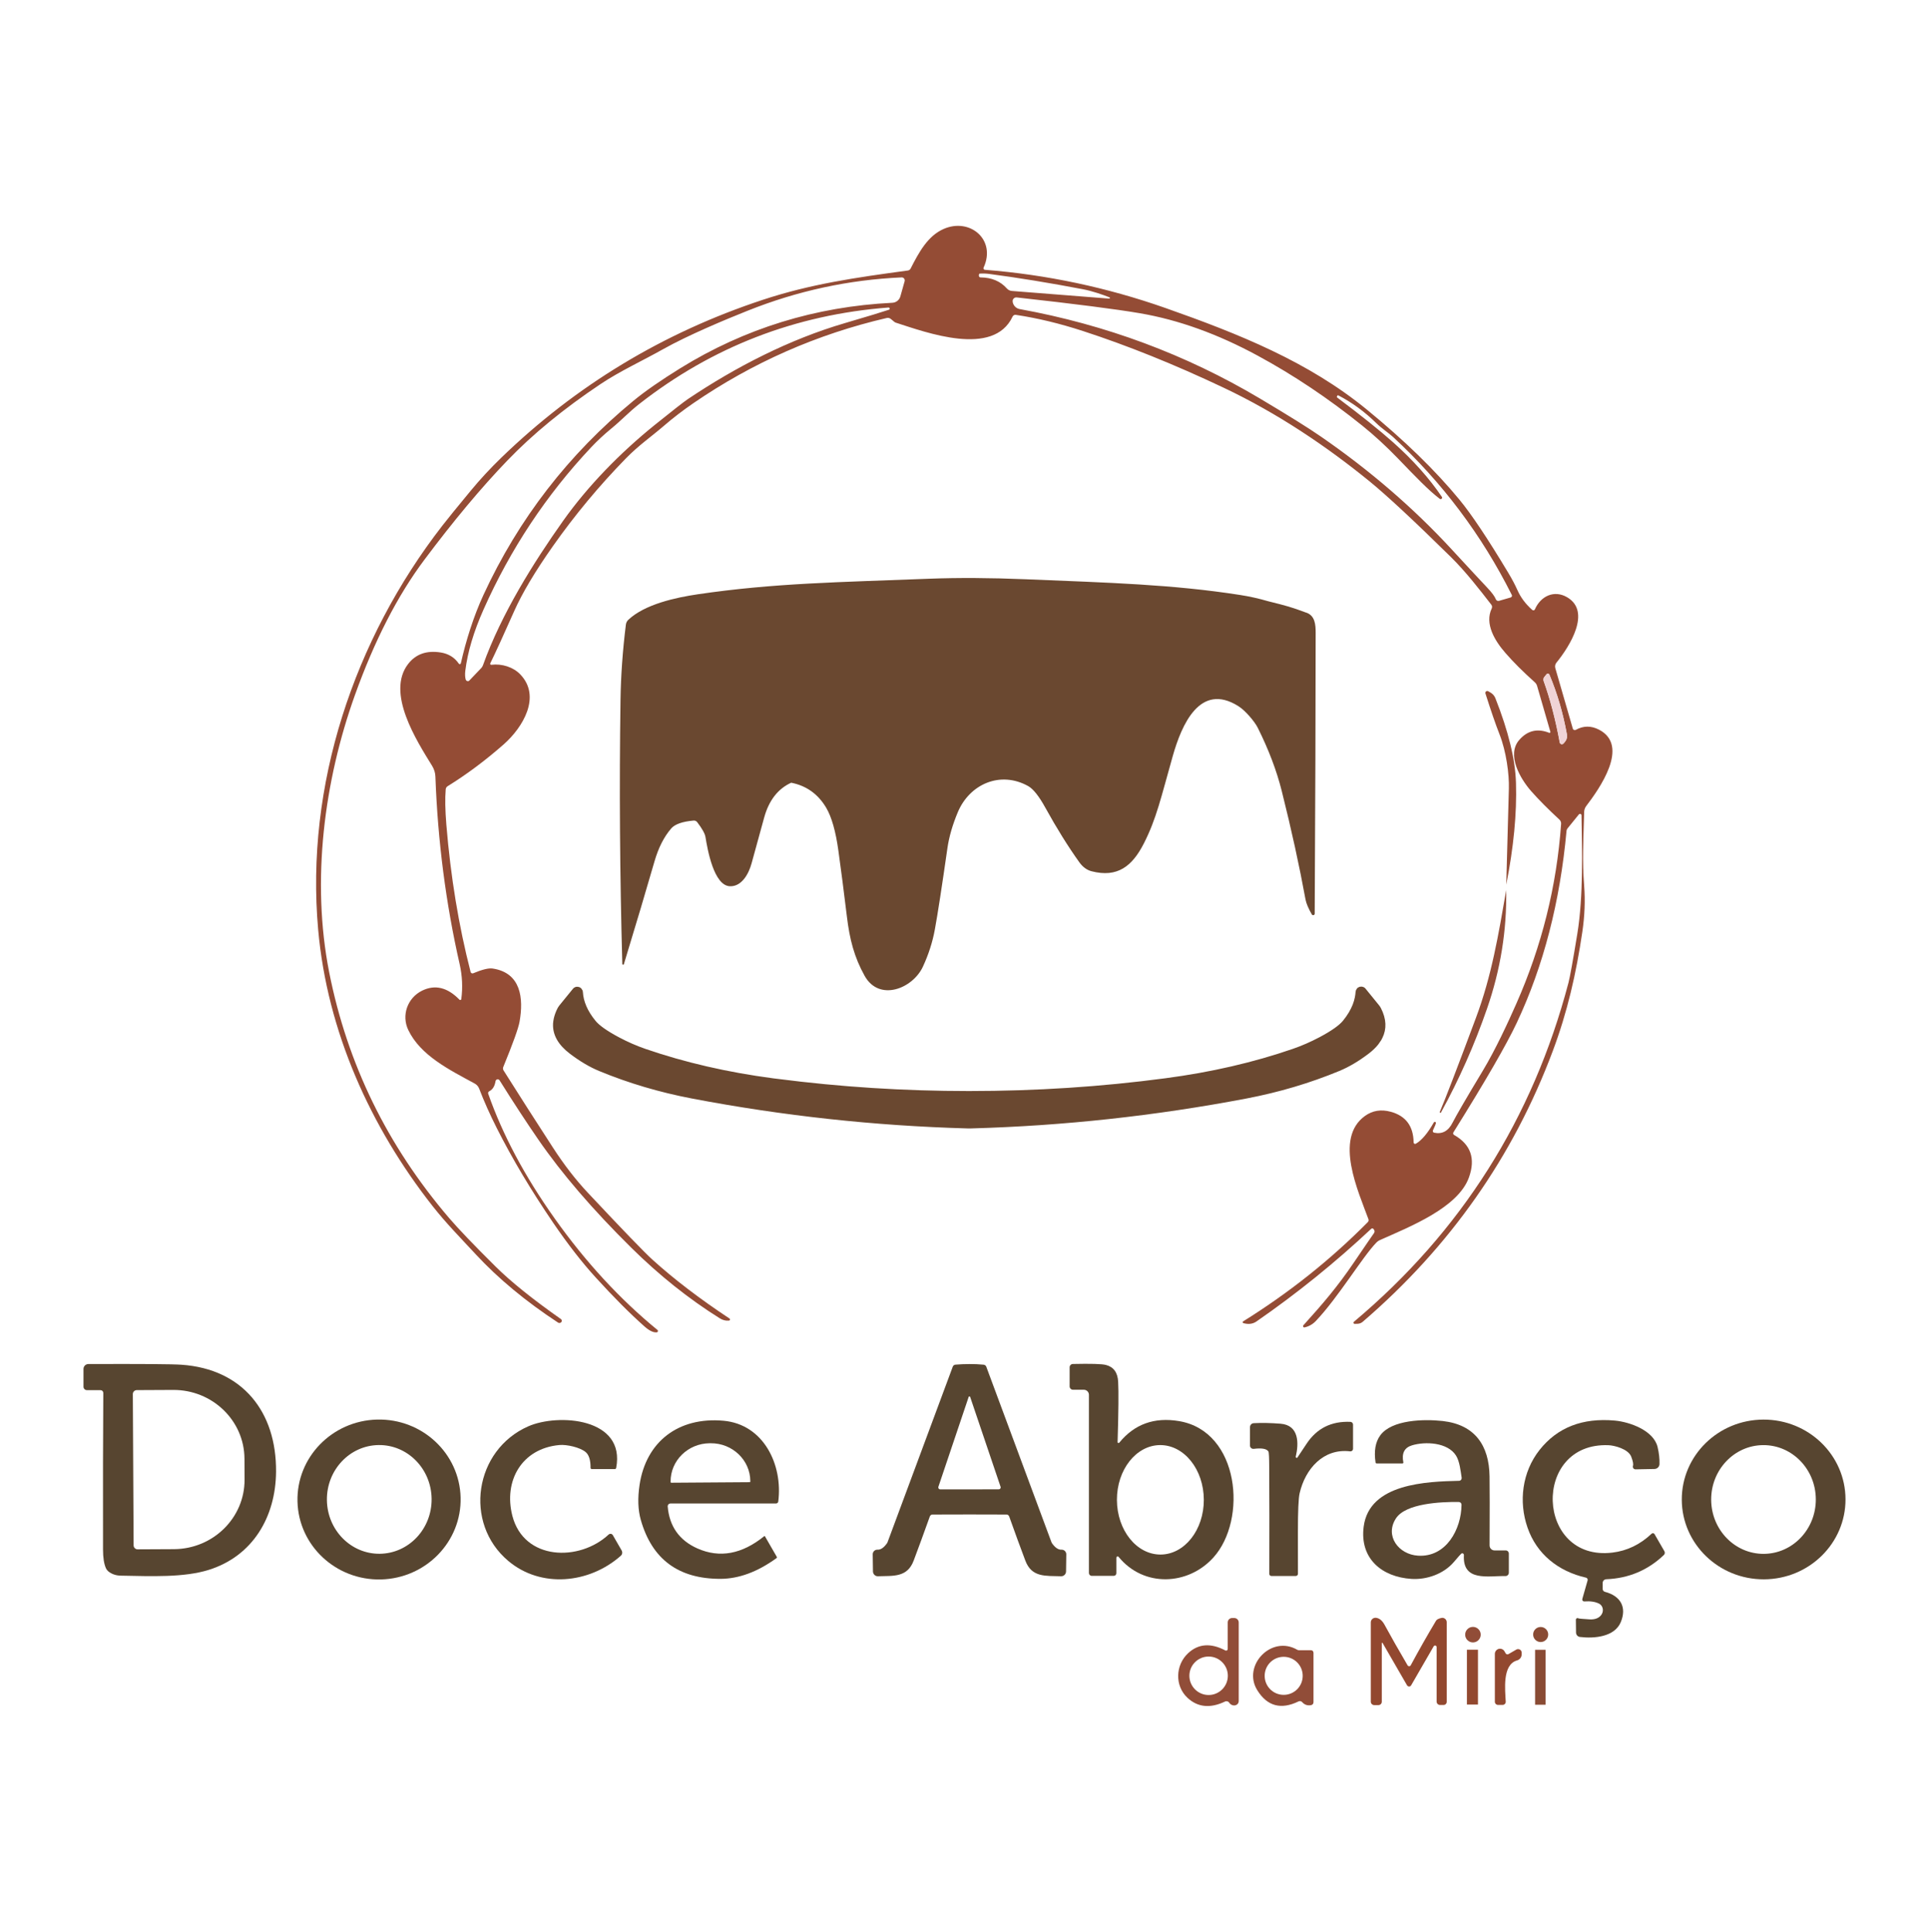 <?xml version="1.0" encoding="UTF-8"?>
<svg id="Layer_2" data-name="Layer 2" xmlns="http://www.w3.org/2000/svg" viewBox="0 0 640 641">
  <defs>
    <style>
      .cls-1 {
        fill: #92482f;
      }

      .cls-2 {
        fill: #944c35;
      }

      .cls-3, .cls-4 {
        fill: #6a4830;
      }

      .cls-4 {
        stroke: #6a4830;
        stroke-miterlimit: 10;
      }

      .cls-5 {
        fill: none;
      }

      .cls-6 {
        fill: #f0d3d6;
      }

      .cls-7 {
        fill: #894b34;
      }

      .cls-8 {
        fill: #574530;
      }

      .cls-9 {
        fill: #914d38;
      }
    </style>
  </defs>
  <g>
    <path class="cls-8" d="M370.38,516.81v5.18c0,.49-.39.87-.87.87h-7.28c-.53,0-.95-.42-.95-.94h0v-59.13c0-.93-.76-1.68-1.68-1.68h-3.59c-.63,0-1.13-.5-1.13-1.12v-6.34c0-.59.48-1.08,1.08-1.09,5.98-.13,9.63-.03,10.96.32,2.55.66,3.9,2.51,4.06,5.58.18,3.33.12,9.99-.19,20-.01.17.12.32.3.32.1,0,.21-.04.27-.12,5-6.13,11.61-8.53,19.8-7.15,20.14,3.36,22.77,32.72,11.41,45.27-8.45,9.34-23.16,9.95-31.45-.23-.15-.17-.41-.19-.58-.04-.09.08-.14.18-.14.3ZM384.92,479.47c-7.96.03-14.39,8.18-14.35,18.21.04,10.03,6.52,18.13,14.48,18.11h0c7.96-.03,14.39-8.18,14.35-18.21-.04-10.03-6.52-18.13-14.48-18.11Z"/>
    <path class="cls-8" d="M28.83,461.24c-.63,0-1.13-.51-1.13-1.14h0v-5.9c0-.89.72-1.61,1.61-1.62,17.53-.06,27.84.01,30.94.23,20.25,1.43,31.49,15.61,31.34,35.48-.12,14.99-7.68,27.97-22.29,32.57-8.28,2.61-19.11,2.11-29.22,1.93-1.61-.03-2.98-.5-4.13-1.41-.33-.27-.6-.62-.78-1-.66-1.44-.99-3.52-.99-6.26-.04-21.17,0-38.49.09-51.97,0-.5-.4-.9-.89-.9h-4.55,0ZM44.07,462.57l.26,50.17c0,.73.59,1.32,1.32,1.32h.01l12.06-.06c13-.08,23.48-10.4,23.42-23.08l-.03-6.92c-.06-12.68-10.66-22.9-23.67-22.83h0l-12.06.06c-.73,0-1.32.6-1.31,1.34h0Z"/>
    <path class="cls-8" d="M321.66,452.58c1.57,0,3.12.06,4.67.21.41.04.76.3.9.68l21.59,58.14c.05.15.13.3.22.44,1.05,1.49,2.12,2.2,3.19,2.12.85,0,1.53.67,1.54,1.52v.03l-.08,5.68c-.01.9-.75,1.61-1.63,1.59h-.04c-5.05-.18-9.71.49-11.84-5.2-1.61-4.26-3.39-9.13-5.36-14.65-.13-.37-.49-.63-.89-.63-3.9-.01-7.99-.03-12.27-.03s-8.37,0-12.27.03c-.4,0-.76.26-.89.63-1.97,5.52-3.76,10.39-5.36,14.65-2.13,5.68-6.79,5.02-11.84,5.2-.89.04-1.63-.66-1.67-1.56v-.05l-.08-5.68c0-.85.68-1.53,1.53-1.53h.01c1.07.08,2.13-.63,3.19-2.12.09-.14.17-.28.22-.44l21.6-58.14c.14-.39.49-.66.9-.69,1.54-.13,3.1-.19,4.66-.19h0ZM321.67,494.17c5.59,0,8.83-.01,9.73-.03.35,0,.62-.31.6-.66,0-.06,0-.12-.03-.17l-10.11-29.87s-.08-.09-.14-.1c-.04,0-.08-.01-.09-.01s-.05,0-.09.01c-.06,0-.12.05-.14.1l-10.07,29.89c-.1.33.08.68.41.8.06.01.12.03.18.03.9,0,4.14.01,9.73.01h0Z"/>
    <path class="cls-8" d="M524.98,530.51l1.75-6.13c.12-.4-.12-.82-.51-.93h-.04c-9.21-2.1-16.37-7.84-19.39-16.63-2.97-8.56-1.81-18.38,4.01-25.75,5.92-7.47,14.25-10.71,25-9.73,4.95.46,12.86,3.29,14.15,8.77.48,2.03.69,3.92.63,5.67-.03.89-.75,1.59-1.65,1.62l-6.31.12c-.49,0-.87-.37-.89-.86,0-.1.01-.21.05-.31.19-.53,0-1.53-.57-3.02-.98-2.61-5.7-3.76-7.54-3.82-25.59-1.02-24.19,38.72,1.3,35.63,4.86-.59,9.19-2.67,12.99-6.26.26-.24.66-.23.9.03.04.04.06.08.09.13l3.27,5.66c.23.4.15.91-.18,1.23-5.31,5.07-11.69,7.75-19.11,8.05-.67.03-1.2.57-1.2,1.23v1.99c0,.45.31.85.75.96,5.23,1.36,7.29,5.13,5.27,10.02-2.04,4.95-8.81,5.53-13.57,4.95-.73-.09-1.27-.71-1.29-1.44l-.05-4.27c0-.3.23-.54.53-.55.1,0,.19.03.28.08.14.09,1.4.21,3.77.35,1.74.09,3-.39,3.81-1.43.87-1.13.72-2.73-.33-3.56-.12-.09-.24-.18-.39-.24-1.23-.63-2.85-.87-4.87-.73-.35.03-.66-.23-.68-.59,0-.08,0-.15.03-.22h0Z"/>
    <path class="cls-8" d="M152.82,496.86c.36,14.65-11.47,26.81-26.41,27.19-14.94.36-27.35-11.21-27.71-25.86-.36-14.65,11.47-26.81,26.41-27.19,14.94-.36,27.35,11.21,27.71,25.86h0ZM125.61,479.46c-9.59.12-17.27,8.29-17.15,18.25h0c.12,9.97,8,17.95,17.59,17.82,9.59-.13,17.27-8.29,17.15-18.25h0c-.12-9.97-8-17.95-17.59-17.82h0Z"/>
    <path class="cls-8" d="M203.97,487.42h-7.65c-.22,0-.39-.17-.39-.37h0c.03-2.61-.54-4.39-1.68-5.31-1.9-1.54-6.22-2.51-8.65-2.29-12.5,1.13-18.6,11.9-15.6,23.52,3.85,14.84,22.23,15.24,31.94,6.17.36-.33.91-.32,1.26.04.05.05.09.1.12.17l2.93,5.08c.33.58.22,1.32-.28,1.76-10.51,9.3-26.52,10.83-37.33,1.72-14.96-12.6-11.19-36.83,6.62-44.66,9.93-4.37,32.38-2.85,29.17,13.82-.04.21-.23.36-.45.36h0Z"/>
    <path class="cls-8" d="M221.53,499.83c.55,6.61,3.85,11.25,9.85,13.93,7.39,3.28,14.79,1.92,22.2-4.09.06-.05.15-.04.19.03h0l3.94,6.83c.09.15.05.35-.09.45-6.31,4.57-12.51,6.85-18.57,6.87-13.93.03-22.74-6.49-26.45-19.57-.94-3.3-1.07-7.16-.41-11.59,2.15-14.38,12.91-22.63,27.84-21.3,13.35,1.2,19.74,14.62,18.18,26.81-.05.37-.36.64-.73.64h-35.04c-.5,0-.91.4-.91.9v.08h.01ZM222.72,491.96l26.03-.18c.1,0,.19-.1.19-.21v-.15c-.05-6.98-5.94-12.62-13.16-12.56h-.31c-7.21.05-13.03,5.76-12.98,12.74v.15c0,.12.09.21.21.21h.01Z"/>
    <path class="cls-8" d="M484.87,515.44c-.15.09-.98,1.02-2.47,2.78-3.38,3.99-9.01,5.97-14.09,5.65-9.84-.62-17.24-6.74-15.87-17.35,1.86-14.38,20.99-14.94,31.65-15.2.49,0,.86-.41.86-.89v-.12c-.36-2.31-.67-5.45-1.88-7.37-2.78-4.39-10.18-4.73-14.62-3.38-2.51.76-3.46,2.64-2.85,5.65.03.17-.08.31-.23.35h-8.63c-.18,0-.33-.14-.36-.32-.57-3.79-.05-6.8,1.56-9,3.81-5.22,14.54-5.44,20.69-4.76,10.67,1.2,15.43,8.05,15.57,18.38.06,3.9.06,11.54.01,22.9,0,.91.72,1.65,1.63,1.66h3.73c.57,0,1.03.46,1.03,1.03h0v6.35c0,.63-.5,1.13-1.13,1.13h-.03c-5.62-.14-14.27,2.01-13.75-6.98.01-.3-.21-.55-.5-.58-.1,0-.22.01-.31.08h-.01ZM484.01,498.34c-5.97-.06-17.64.45-20.88,5.47-3.76,5.79.9,11.95,7.33,12.35,9.31.6,14.38-8.71,14.44-16.91,0-.49-.39-.89-.89-.9h0Z"/>
    <path class="cls-8" d="M612.3,497.42c.05,14.63-12.06,26.54-27.07,26.59h0c-14.99.05-27.2-11.77-27.25-26.41-.05-14.63,12.06-26.54,27.07-26.59h0c14.99-.05,27.2,11.77,27.25,26.41h0ZM585,479.48c-9.59.05-17.32,8.17-17.27,18.13.05,9.97,7.87,18,17.45,17.95h0c9.59-.05,17.32-8.17,17.27-18.13-.05-9.97-7.87-18-17.45-17.95h0Z"/>
    <path class="cls-8" d="M430.46,483.59s1.05-1.57,3.05-4.58c3.38-5.11,8.22-7.52,14.53-7.25.49.03.87.42.87.91v8.04c0,.46-.37.84-.85.84h-.09c-8.94-1.08-14.93,5.85-16.78,13.9-.39,1.65-.58,5.97-.57,12.95,0,5.26,0,9.85.01,13.79,0,.39-.32.71-.71.71h-8.11c-.37,0-.68-.3-.68-.67.04-13.94.03-25.73-.03-35.38-.01-3.24-.1-4.99-.27-5.26-.58-.91-2.19-1.2-4.84-.87-.63.08-1.2-.37-1.27-.99v-6.21c0-.71.55-1.29,1.25-1.32,2.73-.14,5.7-.08,8.9.18,6.16.49,6.08,6.53,5.03,10.93-.04.18.09.36.27.39.1.03.22-.01.3-.09h-.01Z"/>
  </g>
  <g>
    <path class="cls-5" d="M476.39,372.61c-.04-.21-.24-.37-.45-.33-.11,0-.22.09-.28.18-2.03,3.59-4.02,5.94-5.97,7.06-.24.13-.53.05-.66-.18-.04-.07-.06-.16-.06-.24-.09-5.43-2.62-8.83-7.58-10.18-3.22-.87-6.08-.42-8.56,1.38-10.38,7.47-2.13,25.2,1.15,34.27.12.34.04.72-.22.97-12.34,12.46-26.13,23.45-41.38,32.94-.15.1-.2.3-.1.45.04.06.1.11.17.12,1.68.48,3.11.31,4.33-.52,13.45-9.31,26.16-19.57,38.13-30.79.2-.18.52-.18.7.03,0,0,0,0,0,.03.42.51.48.96.2,1.36-.58.79-2.81,4.06-6.7,9.79-5.39,7.95-10.16,13.53-16.75,20.83-.16.18-.15.43.03.6.1.1.24.13.38.1,1.44-.32,2.7-1.03,3.76-2.16,7.51-7.93,15.37-21.16,20.08-26.02.32-.33.72-.6,1.14-.79,10.01-4.46,25.95-10.73,29.54-20.78,2.26-6.27.6-10.97-4.94-14.11-.3-.18-.4-.55-.24-.85h0c10.56-16.88,17.58-29.04,21.07-36.45,8.83-18.77,14.31-39.97,16.46-63.6.03-.28.13-.57.33-.8l3.77-4.65c.17-.21.48-.24.69-.07.11.1.18.24.18.38.18,10.85.67,26.66-1.39,39.29-1.47,8.93-2.44,14.35-2.93,16.23-11.87,45.1-35.6,82.62-71.2,112.53-.16.13-.18.37-.05.54.07.1.2.15.31.13l1.01-.03c.6-.03,1.17-.24,1.64-.64,28.95-24.89,49.98-54.86,63.1-89.92,4.8-12.87,7.72-25.49,9.79-39.52.78-5.22.97-10.29.6-15.21-.64-8.59-.26-14.37,0-24.57.03-.67.26-1.35.66-1.89,4.25-5.58,14.63-20.02,4.25-25.38-2.62-1.35-5.19-1.32-7.69.07-.32.18-.74.07-.93-.26-.03-.05-.05-.1-.06-.15l-5.81-20.09c-.17-.61-.04-1.29.37-1.78,4.35-5.35,11.72-16.98,3.52-21.74-4.23-2.45-8.7-.43-10.65,4.03-.12.28-.45.4-.73.28-.05-.03-.1-.05-.15-.09-2.22-1.96-3.87-4.18-4.95-6.64-.73-1.68-1.74-3.59-3.04-5.73-6.75-11.25-12.14-19.32-16.16-24.2-7.98-9.68-18.23-19.68-30.79-29.95-19.32-15.83-42.25-25.03-66.77-33.66-19.48-6.84-39.45-11.07-59.9-12.67-.28-.03-.49-.27-.48-.55,0-.06.03-.11.05-.18,4.29-9.29-4.58-16.67-13.26-12.83-5.25,2.32-8.18,7.72-10.94,13.12-.18.37-.54.63-.96.67-17.3,2.33-32.18,4.46-48.13,9.73-33.02,10.89-61.94,28.37-86.77,52.42-3.62,3.52-6.99,7.14-10.08,10.89-4.58,5.54-7.71,9.4-9.4,11.57-29.37,37.83-45.51,86.25-41.23,134.06,3.01,33.68,17.23,65.39,38.06,91.86,4.4,5.57,8.89,10.12,14.29,15.95,7.47,8.05,16.55,15.58,27.24,22.59.34.22.8.16,1.08-.15v-.03c.24-.27.22-.69-.05-.93,0,0-.03-.03-.06-.05-9.4-6.62-16.64-12.44-21.71-17.46-7.16-7.1-12.29-12.45-15.38-16.06-20.53-24.02-33.79-51.21-39.8-81.54-6-30.42-1.66-63.52,8.52-91.94,6.47-18.06,14.13-33.01,22.99-44.85,9.65-12.9,18.84-23.93,27.61-33.03,8.39-8.74,18.7-17.19,30.91-25.36,6.39-4.26,13.86-7.69,20.69-11.54,8.35-4.7,20.82-9.89,28.1-12.79,16.52-6.6,33.56-10.28,51.12-11.06.54-.03,1,.4,1.02.96,0,.11,0,.21-.03.31l-1.43,5.07c-.33,1.18-1.41,2.02-2.64,2.08-25.55,1.27-48.99,8.5-70.33,21.7-6.53,4.04-11.73,7.65-15.59,10.83-21.53,17.73-38.13,39.19-49.74,64.38-3.25,7.03-5.83,15.26-7.5,22.68-.05.21-.24.33-.45.3-.1-.03-.18-.07-.24-.16-1.42-2.08-3.49-3.31-5.99-3.7-4.7-.75-8.31.53-10.85,3.85-7.33,9.59,2.86,25.44,8,33.79.66,1.08,1.05,2.32,1.08,3.59.78,21.31,3.46,42.03,8.04,62.16.87,3.83,1.06,7.71.55,11.6,0,.18-.2.32-.38.31-.09,0-.16-.05-.22-.11-3.98-4.1-8.12-5.1-12.41-2.99-4.89,2.41-6.89,8.21-4.58,13.03,4.06,8.48,13.63,13.21,22.01,17.76.7.37,1.24.99,1.53,1.74,1.62,4.2,3.55,8.56,5.83,13.06,5.15,10.22,11.42,20.73,18.8,31.55,4.79,7.02,9.43,12.98,13.92,17.91,6,6.6,11.42,12.03,16.23,16.31,1.6,1.43,2.97,2.1,4.1,2.01.24-.03.45-.24.42-.49,0-.12-.06-.24-.16-.31-12.45-10.19-23.81-22.51-34.08-36.96-9.96-14.01-17.31-27.82-22.07-41.41-.11-.32.03-.66.32-.81,1.15-.58,1.85-1.71,2.11-3.39.06-.39.45-.66.84-.6.21.04.38.15.49.33,4.55,7.26,8.84,13.8,12.85,19.65,7.74,11.25,18,23.2,30.78,35.83,9.32,9.22,19.14,17.06,29.46,23.51.94.6,1.96.85,3.04.75.21-.03.36-.22.33-.43,0-.11-.07-.2-.16-.26-9.79-6.47-18.28-12.94-25.47-19.44-2.77-2.51-9.96-9.96-21.56-22.32-4.01-4.28-7.87-9.29-11.63-15.07-5.68-8.77-11.12-17.27-16.31-25.49-.21-.33-.24-.75-.1-1.12,3.22-7.86,5.01-12.87,5.4-15,1.39-7.83.51-16.25-8.91-17.69-1.33-.2-3.47.33-6.45,1.57-.33.13-.7,0-.84-.33,0-.03-.03-.06-.03-.09-3.95-15.32-6.63-31.62-8.05-48.89-.39-4.79-.47-8.7-.21-11.73.03-.42.27-.8.63-1.02,6.45-3.99,12.66-8.64,18.66-13.93,6.33-5.61,12.48-15.83,5.46-23.16-2.34-2.45-6.12-3.64-9.61-3.2-.18.03-.34-.1-.38-.28,0-.07,0-.13.03-.2,1.84-3.76,4.46-9.5,7.89-17.23,2.66-6,6.95-13.23,12.88-21.64,7.29-10.35,15.35-20.05,24.2-29.1,4.2-4.31,8.41-7.2,12.55-10.76,3.1-2.66,6.37-5.18,9.83-7.56,19.65-13.48,41.03-22.91,64.17-28.28.47-.11.96,0,1.35.31l1.23,1.01c.11.09.24.16.38.21,10.21,3.28,32.46,11.55,38.8-1.99.2-.42.64-.66,1.09-.58,7.14,1.08,14.54,2.84,22.22,5.35,14.8,4.82,30.35,11.08,46.63,18.78,17.96,8.48,34.37,19.59,48.61,31.2,5.68,4.65,14.65,12.99,26.91,25.05,4.94,4.87,9.68,11,13.38,15.79.28.36.33.84.13,1.24-2.43,5.09,1.03,10.73,4.55,14.77,2.64,3.04,5.89,6.27,9.75,9.73.36.33.63.75.76,1.23l4.39,15.17c.05.16-.05.32-.21.37-.06,0-.13,0-.2,0-3.88-1.54-7.18-.76-9.91,2.35-4.34,4.93.36,12.93,3.93,17,2.45,2.78,5.58,5.94,9.4,9.47.38.36.58.87.54,1.39-1.45,20.63-6.39,40.5-14.84,59.62-2.68,6.08-6.94,15.32-11.16,22.33-5.4,8.96-8.74,14.69-10.02,17.21-1.41,2.77-3.45,3.87-6.12,3.31-.3-.07-.48-.36-.42-.66,0-.04.03-.07.04-.11.67-1.42,1-2.23.97-2.44" vector-effect="non-scaling-stroke"/>
    <path class="cls-2" d="M476.39,372.61c.03.21-.3,1.02-.97,2.44-.12.27,0,.6.27.73.04,0,.07.03.11.04,2.68.57,4.72-.53,6.12-3.31,1.29-2.51,4.62-8.25,10.02-17.21,4.23-7.02,8.49-16.25,11.16-22.33,8.44-19.12,13.38-38.98,14.84-59.62.04-.52-.16-1.03-.54-1.39-3.82-3.53-6.95-6.69-9.4-9.47-3.58-4.07-8.27-12.06-3.93-17,2.72-3.11,6.03-3.89,9.91-2.35.16.06.33,0,.39-.18.03-.06.03-.12,0-.18l-4.39-15.17c-.13-.48-.4-.9-.76-1.23-3.86-3.45-7.11-6.69-9.75-9.73-3.52-4.03-6.97-9.68-4.55-14.77.2-.4.15-.88-.13-1.24-3.71-4.79-8.44-10.92-13.38-15.79-12.25-12.05-21.22-20.4-26.91-25.05-14.23-11.61-30.65-22.72-48.61-31.2-16.28-7.71-31.83-13.96-46.63-18.78-7.68-2.5-15.08-4.28-22.22-5.35-.45-.07-.9.16-1.09.58-6.35,13.53-28.6,5.27-38.8,1.99-.13-.05-.27-.12-.38-.21l-1.23-1.01c-.38-.31-.87-.42-1.35-.31-23.13,5.37-44.52,14.8-64.17,28.28-3.46,2.38-6.74,4.89-9.83,7.56-4.14,3.56-8.35,6.45-12.55,10.76-8.84,9.05-16.91,18.75-24.2,29.1-5.93,8.42-10.22,15.64-12.88,21.64-3.43,7.72-6.05,13.47-7.89,17.23-.09.16-.03.37.15.45.06.04.13.04.2.04,3.49-.43,7.27.75,9.61,3.2,7.02,7.33.87,17.55-5.46,23.16-6,5.28-12.21,9.94-18.66,13.93-.36.22-.59.6-.63,1.02-.26,3.04-.18,6.94.21,11.73,1.42,17.27,4.1,33.56,8.05,48.89.09.33.43.54.78.45.03,0,.06,0,.09-.03,2.97-1.24,5.12-1.78,6.45-1.57,9.41,1.43,10.31,9.86,8.91,17.69-.38,2.13-2.18,7.14-5.4,15-.15.37-.11.79.1,1.12,5.19,8.22,10.62,16.73,16.31,25.49,3.74,5.78,7.62,10.8,11.63,15.07,11.6,12.36,18.78,19.81,21.56,22.32,7.18,6.49,15.68,12.96,25.47,19.44.17.12.21.36.09.53-.06.09-.16.15-.26.16-1.08.1-2.08-.15-3.04-.75-10.31-6.45-20.14-14.29-29.46-23.51-12.78-12.63-23.03-24.57-30.78-35.83-4.02-5.84-8.31-12.39-12.85-19.65-.21-.33-.66-.45-1-.22-.17.11-.3.3-.33.49-.26,1.68-.96,2.81-2.11,3.39-.3.15-.43.49-.32.81,4.76,13.59,12.12,27.4,22.07,41.41,10.27,14.46,21.63,26.77,34.08,36.96.2.16.21.45.05.64-.07.09-.18.15-.31.16-1.14.09-2.5-.58-4.1-2.01-4.82-4.28-10.23-9.71-16.23-16.31-4.49-4.93-9.12-10.89-13.92-17.91-7.38-10.82-13.65-21.34-18.8-31.55-2.28-4.51-4.22-8.86-5.83-13.06-.28-.75-.82-1.36-1.53-1.74-8.38-4.55-17.96-9.28-22.01-17.76-2.3-4.82-.31-10.61,4.58-13.03,4.29-2.11,8.43-1.11,12.41,2.99.13.13.37.15.51,0,.06-.06.1-.13.1-.21.51-3.89.32-7.77-.55-11.6-4.58-20.13-7.26-40.85-8.04-62.16-.03-1.27-.42-2.5-1.08-3.59-5.14-8.35-15.34-24.2-8-33.79,2.54-3.32,6.15-4.6,10.85-3.85,2.5.39,4.58,1.62,5.99,3.7.12.18.36.22.53.1.09-.06.13-.13.16-.24,1.66-7.42,4.24-15.64,7.5-22.68,11.63-25.18,28.21-46.64,49.74-64.38,3.86-3.18,9.06-6.79,15.59-10.83,21.34-13.18,44.77-20.43,70.33-21.7,1.23-.06,2.3-.9,2.64-2.08l1.43-5.07c.15-.53-.15-1.08-.67-1.23-.1-.03-.21-.04-.31-.04-17.57.78-34.61,4.46-51.12,11.06-7.29,2.9-19.75,8.1-28.1,12.79-6.84,3.85-14.31,7.27-20.69,11.54-12.21,8.17-22.52,16.63-30.91,25.36-8.77,9.11-17.96,20.13-27.61,33.03-8.86,11.85-16.52,26.8-22.99,44.85-10.18,28.42-14.52,61.53-8.52,91.94,6,30.33,19.26,57.52,39.8,81.54,3.1,3.61,8.22,8.96,15.38,16.06,5.07,5.03,12.31,10.85,21.71,17.46.3.21.37.63.17.93,0,.03-.03.04-.05.05v.03c-.28.31-.74.37-1.08.15-10.68-7.02-19.77-14.54-27.24-22.59-5.41-5.83-9.89-10.38-14.29-15.95-20.83-26.46-35.05-58.18-38.06-91.86-4.28-47.81,11.85-96.23,41.23-134.06,1.69-2.18,4.82-6.04,9.4-11.57,3.1-3.76,6.46-7.38,10.08-10.89,24.84-24.05,53.75-41.52,86.77-52.42,15.95-5.27,30.83-7.39,48.13-9.73.42-.05.78-.31.96-.67,2.75-5.4,5.68-10.81,10.94-13.12,8.69-3.83,17.55,3.53,13.26,12.83-.11.26,0,.57.26.67.05.03.11.04.17.05,20.44,1.6,40.42,5.83,59.9,12.67,24.51,8.63,47.44,17.84,66.77,33.66,12.56,10.28,22.82,20.26,30.79,29.95,4.02,4.88,9.4,12.94,16.16,24.2,1.29,2.14,2.3,4.06,3.04,5.73,1.08,2.47,2.74,4.68,4.95,6.64.24.2.58.18.79-.05.04-.05.07-.1.09-.15,1.95-4.46,6.42-6.48,10.65-4.03,8.21,4.76.84,16.39-3.52,21.74-.4.49-.54,1.15-.37,1.78l5.81,20.09c.1.36.48.57.84.47.05,0,.1-.04.15-.06,2.5-1.39,5.07-1.42,7.69-.07,10.38,5.35,0,19.8-4.25,25.38-.4.54-.64,1.21-.66,1.89-.27,10.21-.66,15.98,0,24.57.37,4.92.17,9.98-.6,15.21-2.07,14.04-4.98,26.66-9.79,39.52-13.12,35.06-34.15,65.04-63.1,89.92-.47.39-1.03.61-1.64.64l-1.01.03c-.21,0-.39-.15-.39-.37,0-.12.05-.24.13-.31,35.61-29.91,59.33-67.43,71.2-112.53.49-1.89,1.47-7.3,2.93-16.23,2.07-12.63,1.57-28.45,1.39-39.29,0-.27-.22-.49-.49-.49-.15,0-.28.06-.38.18l-3.77,4.65c-.2.24-.31.52-.33.8-2.16,23.63-7.65,44.83-16.46,63.6-3.49,7.42-10.52,19.57-21.07,36.45-.18.28-.09.67.21.85h0c5.55,3.14,7.2,7.84,4.94,14.11-3.6,10.04-19.53,16.32-29.54,20.78-.42.18-.81.45-1.14.79-4.71,4.86-12.56,18.08-20.08,26.02-1.06,1.12-2.32,1.84-3.76,2.16-.22.05-.45-.09-.51-.31-.04-.13,0-.28.1-.38,6.6-7.3,11.36-12.88,16.75-20.83,3.89-5.73,6.12-8.99,6.7-9.79.28-.4.22-.87-.2-1.36-.17-.21-.48-.24-.69-.06,0,0,0,0-.03,0-11.97,11.22-24.68,21.49-38.13,30.79-1.21.82-2.65,1-4.33.52-.16-.05-.26-.22-.21-.38.03-.07.07-.13.13-.18,15.25-9.49,29.04-20.47,41.38-32.94.26-.26.34-.63.22-.97-3.29-9.06-11.54-26.8-1.15-34.27,2.49-1.8,5.35-2.26,8.56-1.38,4.97,1.36,7.5,4.74,7.58,10.18,0,.27.24.49.49.48.09,0,.16-.03.24-.06,1.95-1.12,3.93-3.47,5.97-7.06.11-.18.36-.24.54-.13.1.06.17.16.18.28h0v.02h0ZM368.13,98.66c-2.33-.91-5.75-2.1-8.83-2.69-11.12-2.12-21.46-3.81-31.04-5.07-1.08-.15-2.16-.18-3.2-.11-.13,0-.24.12-.26.26l-.03.38c-.03.31.21.6.52.61h.05c3.67.04,6.57,1.26,8.7,3.66.43.49,1.05.79,1.7.84l32.29,2.54c.12,0,.22-.1.22-.22,0-.09-.05-.16-.12-.2h0,0ZM443.54,131.7s0,.12.06.16c7.89,5.91,14.1,10.88,18.63,14.92,6.54,5.83,11.93,11.85,16.15,18.08.15.22.1.52-.12.66-.17.12-.4.11-.57,0-3.92-3.01-7.81-7.12-14-13.53-3.88-4.01-7.79-7.6-11.75-10.79-11.13-8.96-22.66-16.69-34.6-23.16-13.32-7.23-26.38-11.93-39.17-14.11-7.74-1.33-21.36-3.08-40.85-5.24-.66-.07-1.27.4-1.35,1.08,0,.16,0,.32.03.48l.07.28c.31,1.05,1.17,1.83,2.24,2.02,28.58,5.19,55.16,15.08,79.7,29.67,9.35,5.56,16.11,9.77,20.26,12.65,16.18,11.16,30.58,23.58,43.22,37.25,6.09,6.6,10.04,10.85,11.87,12.78,1.6,1.69,2.57,2.99,2.92,3.92.16.43.63.66,1.08.53l3.83-1.11c.33-.09.52-.43.43-.76,0-.04-.03-.07-.05-.11-9.97-19.88-23.11-37.35-39.39-52.39-1.56-1.44-3.65-2.71-5.55-4.58-3.86-3.79-8.04-6.85-12.55-9.19-.16-.09-.34-.03-.43.13,0,.03,0,.04-.03.06l-.1.33h0v-.02ZM294.83,102.03c-30.91,2.37-58.51,13.04-82.78,32.04-3.44,2.7-6,5.48-9.16,8.06-2.45,2.01-4.68,4.08-6.7,6.22-14.9,15.83-26.82,33.79-35.75,53.86-3.28,7.36-5.3,14.14-6.06,20.34-.13,1.12-.1,2.1.13,2.92.11.38.52.61.9.51.12-.04.24-.1.32-.2l3.91-4.09c.27-.27.47-.6.6-.97,6.09-17.04,16.84-34.16,26.56-47.87,8.16-11.51,18.86-22.53,30.51-31.92,5.89-4.74,9.54-7.59,10.95-8.54,15.95-10.7,33.68-19.81,52.11-25.2,7.6-2.23,12.46-3.71,14.59-4.43.18-.07.28-.28.21-.48-.06-.15-.2-.24-.36-.24h0ZM512.38,224.61c-.31.37-.39.87-.24,1.33,2.17,6.05,3.95,12.85,5.34,20.41.07.38.45.64.84.57.17-.04.32-.12.42-.24l.52-.61c.54-.66.76-1.53.6-2.38-1.27-7.05-3.2-13.66-5.81-19.84-.12-.28-.45-.4-.73-.3-.09.04-.15.09-.21.16l-.74.91h0,0Z"/>
    <path class="cls-5" d="M499.74,293.53c2.45-12.41,3.53-23.66,3.23-33.73-.24-7.83-2.53-17.22-6.85-28.18-.31-.76-.85-1.39-1.57-1.81l-.81-.47c-.31-.18-.69-.06-.87.24-.09.15-.1.32-.05.49,1.78,5.61,3.34,10.16,4.7,13.63,2.2,5.63,3.22,13.17,3.08,17.93-.45,15.67-.73,26.29-.87,31.9" vector-effect="non-scaling-stroke"/>
    <path class="cls-5" d="M499.73,295.37c-2.56,14.67-4.8,28.34-10.04,42.35-6.33,16.94-10.33,27.34-12,31.2-.05.1,0,.24.1.28h0c.1.05.22,0,.28-.09,6.08-11.06,11.16-22.54,15.29-34.48,4.45-12.84,6.57-25.93,6.36-39.28" vector-effect="non-scaling-stroke"/>
    <path class="cls-5" d="M368.13,98.66c-2.33-.91-5.75-2.1-8.83-2.69-11.12-2.12-21.46-3.81-31.04-5.07-1.08-.15-2.16-.18-3.2-.11-.13,0-.24.12-.26.26l-.03.38c-.03.31.21.6.52.61h.05c3.67.04,6.57,1.26,8.7,3.66.43.49,1.05.79,1.7.84l32.29,2.54c.12,0,.22-.1.22-.22,0-.09-.05-.16-.12-.2" vector-effect="non-scaling-stroke"/>
    <path class="cls-5" d="M443.54,131.7s0,.12.06.16c7.89,5.91,14.1,10.88,18.63,14.92,6.54,5.83,11.93,11.85,16.15,18.08.15.22.1.52-.12.66-.17.12-.4.11-.57,0-3.92-3.01-7.81-7.12-14-13.53-3.88-4.01-7.79-7.6-11.75-10.79-11.13-8.96-22.66-16.69-34.6-23.16-13.32-7.23-26.38-11.93-39.17-14.11-7.74-1.33-21.36-3.08-40.85-5.24-.66-.07-1.27.4-1.35,1.08,0,.16,0,.32.03.48l.07.28c.31,1.05,1.17,1.83,2.24,2.02,28.58,5.19,55.16,15.08,79.7,29.67,9.35,5.56,16.11,9.77,20.26,12.65,16.18,11.16,30.58,23.58,43.22,37.25,6.09,6.6,10.04,10.85,11.87,12.78,1.6,1.69,2.57,2.99,2.92,3.92.16.43.63.66,1.08.53l3.83-1.11c.33-.09.52-.43.43-.76,0-.04-.03-.07-.05-.11-9.97-19.88-23.11-37.35-39.39-52.39-1.56-1.44-3.65-2.71-5.55-4.58-3.86-3.79-8.04-6.85-12.55-9.19-.16-.09-.34-.03-.43.13,0,.03,0,.04-.03.06l-.1.33" vector-effect="non-scaling-stroke"/>
    <path class="cls-5" d="M294.83,102.03c-30.91,2.37-58.51,13.04-82.78,32.04-3.44,2.7-6,5.48-9.16,8.06-2.45,2.01-4.68,4.08-6.7,6.22-14.9,15.83-26.82,33.79-35.75,53.86-3.28,7.36-5.3,14.14-6.06,20.34-.13,1.12-.1,2.1.13,2.92.11.38.52.61.9.51.12-.04.24-.1.32-.2l3.91-4.09c.27-.27.47-.6.6-.97,6.09-17.04,16.84-34.16,26.56-47.87,8.16-11.51,18.86-22.53,30.51-31.92,5.89-4.74,9.54-7.59,10.95-8.54,15.95-10.7,33.68-19.81,52.11-25.2,7.6-2.23,12.46-3.71,14.59-4.43.18-.07.28-.28.21-.48-.06-.15-.2-.24-.36-.24" vector-effect="non-scaling-stroke"/>
    <path class="cls-5" d="M512.38,224.61c-.31.37-.39.87-.24,1.33,2.17,6.05,3.95,12.85,5.34,20.41.07.38.45.64.84.57.17-.04.32-.12.42-.24l.52-.61c.54-.66.76-1.53.6-2.38-1.27-7.05-3.2-13.66-5.81-19.84-.12-.28-.45-.4-.73-.3-.09.04-.15.09-.21.16l-.74.91" vector-effect="non-scaling-stroke"/>
    <path class="cls-6" d="M514.06,223.84c2.6,6.18,4.53,12.79,5.81,19.84.16.85-.06,1.71-.6,2.38l-.52.61c-.24.31-.7.36-1.01.1-.13-.11-.22-.26-.24-.42-1.39-7.56-3.17-14.36-5.34-20.41-.16-.45-.07-.96.24-1.33l.74-.91c.2-.24.54-.27.78-.07.06.06.12.12.16.21h0Z"/>
    <path class="cls-2" d="M499.74,293.53c.13-5.61.42-16.23.87-31.9.13-4.77-.87-12.3-3.08-17.93-1.36-3.47-2.92-8.02-4.7-13.63-.1-.33.09-.67.42-.78.16-.05.34-.03.49.05l.81.47c.72.42,1.26,1.05,1.57,1.81,4.33,10.95,6.62,20.35,6.85,28.18.31,10.08-.78,21.32-3.23,33.73h0Z"/>
    <path class="cls-9" d="M499.73,295.37c.21,13.35-1.91,26.44-6.36,39.28-4.13,11.93-9.22,23.42-15.29,34.48-.06.1-.18.13-.28.09-.11-.05-.16-.18-.12-.28h0c1.68-3.87,5.68-14.27,12-31.21,5.24-14.01,7.48-27.68,10.04-42.35h0Z"/>
  </g>
  <path class="cls-4" d="M457.45,345.41c.26-.39.51-.78.71-1.18,1.46-2.9,1.31-6.05-.43-9.48-.16-.31-.34-.6-.57-.88l-4.51-5.55h0c-.12-.15-.26-.26-.43-.34,0,0-.02,0-.03,0-.16-.08-.32-.12-.49-.13h-.02c-.05,0-.1.02-.15.02-.12,0-.24,0-.35.04-.07.03-.13.07-.2.11-.08.04-.17.07-.24.12,0,0-.02.03-.03.04-.05.04-.08.1-.12.15-.18.21-.31.47-.34.76v.04c-.04.61-.12,1.22-.24,1.83-.17.85-.42,1.7-.75,2.55-.72,1.81-1.79,3.62-3.27,5.44-1.32,1.63-3.95,3.49-7.91,5.6-2.97,1.57-5.97,2.89-8.96,3.92-13.05,4.51-27.2,7.78-42.45,9.79-21.31,2.83-43.01,4.24-65.09,4.24h-.17c-21.53,0-42.67-1.36-63.45-4.04-.49-.06-.98-.11-1.47-.18-15.25-2.01-29.39-5.28-42.45-9.77-2.99-1.03-5.99-2.34-8.96-3.92-3.95-2.11-6.6-3.97-7.91-5.6-2.68-3.29-4.09-6.56-4.28-9.81-.02-.31-.16-.58-.35-.8-.04-.04-.07-.11-.11-.14,0,0-.02-.03-.03-.04-.07-.06-.17-.09-.24-.13-.06-.04-.12-.08-.19-.11-.11-.04-.24-.04-.36-.05-.05,0-.1-.03-.14-.02h-.02c-.17,0-.34.06-.5.13h-.02c-.17.08-.31.19-.44.35h0l-.84,1.03-3.67,4.51c-.22.28-.4.58-.57.88-.56,1.09-.94,2.16-1.18,3.2-.12.56-.2,1.11-.24,1.64v.09c-.16,3.47,1.63,6.63,5.35,9.47,3.29,2.5,6.49,4.4,9.61,5.69,9.7,4.02,19.95,7.05,30.72,9.11,30.24,5.76,60.65,9.06,91.23,9.91h1.36c30.58-.85,60.98-4.16,91.23-9.92,10.77-2.06,21.01-5.1,30.72-9.12,3.11-1.29,6.33-3.19,9.61-5.69,1.23-.94,2.24-1.92,3.05-2.92.22-.27.42-.54.6-.82h-.04,0Z"/>
  <path class="cls-3" d="M433.48,203.31c-5.13-1.91-6.53-2.28-12.75-3.83-3.07-.9-6.18-1.59-9.33-2.08-22.4-3.49-43.15-4.06-71.18-5.21-11.61-.48-22.19-.54-31.77-.18-30.09,1.18-51.54,1.43-76.89,5.16-7.33,1.08-17.6,3.29-23.1,8.48-.45.42-.74,1-.81,1.62-1.08,8.69-1.66,16.98-1.78,24.89-.43,28.97-.22,58.18.6,87.68,0,.11.07.21.18.24.15.05.3-.03.34-.18,4.13-13.57,7.51-24.91,10.13-34.01,1.32-4.6,3.19-8.27,5.6-11.04,1.21-1.39,3.67-2.26,7.38-2.59.47-.05.93.15,1.21.52,1.66,2.17,2.57,3.82,2.75,4.94.66,4.04,2.75,16.18,8.14,16.33,3.91.12,6.21-4.14,7.15-7.57,2.38-8.66,3.77-13.75,4.2-15.27,1.57-5.67,4.56-9.5,8.95-11.51h0c5.07,1,8.95,3.79,11.64,8.35,1.78,3.05,3.13,7.77,4.01,14.13.9,6.45,1.84,13.74,2.83,21.91.9,7.51,2.41,13.45,5.88,19.68,4.86,8.7,16,4.24,19.36-3.08,1.89-4.08,3.2-8.2,3.95-12.33.94-5.12,2.32-14.08,4.16-26.92.54-3.77,1.69-7.75,3.45-11.96,3.92-9.33,14.11-13.83,23.37-8.65,1.66.94,3.58,3.34,5.7,7.21,3.76,6.81,7.51,12.82,11.25,18.06,1.14,1.57,2.48,2.56,4.03,2.97,8.64,2.24,13.52-1.68,17.36-9.19,4.22-8.27,5.7-15.26,9.62-29.08,2.92-10.27,8.99-24.54,21.76-16.5,2.3,1.45,5.39,5.09,6.43,7.17,3.61,7.23,6.26,14.22,7.95,20.95,3.25,12.93,5.87,24.96,7.9,36.06.24,1.26.93,2.9,2.08,4.92.09.16.26.26.45.26.28,0,.51-.22.51-.51.2-37.54.31-68.59.32-93.14,0-2.74-.2-5.67-3.03-6.72h.02Z"/>
  <path class="cls-9" d="M407.33,547.12v-8.82c0-.79.65-1.45,1.45-1.45h.74c.81,0,1.46.65,1.46,1.48h0v26.07c0,.9-.77,1.54-1.72,1.44-.59-.06-1.14-.41-1.45-.91-.14-.25-.41-.4-.78-.46-.19-.04-.39,0-.57.08-4.93,2.35-9.1,1.93-12.49-1.24-4.23-3.95-4.04-10.81.21-14.78,3.4-3.17,7.53-3.48,12.37-.92.27.13.59.03.72-.23.04-.08.05-.15.06-.25h0ZM407.37,556.01c0-3.52-2.86-6.38-6.38-6.38h0c-3.52,0-6.38,2.86-6.38,6.38h0c0,3.52,2.86,6.38,6.38,6.38h0c3.52,0,6.38-2.86,6.38-6.38h0Z"/>
  <path class="cls-1" d="M458.66,545.1s-.1-.08-.15-.05c-.04.03-.06.06-.06.12v19.46c0,.62-.5,1.11-1.13,1.11h-1.37c-.64,0-1.15-.51-1.15-1.14h0v-26.29c0-.85.69-1.54,1.53-1.54h.17c1.14.13,2.09.9,2.85,2.3,2.05,3.78,4.61,8.27,7.65,13.47.18.3.55.4.83.23.1-.05.18-.14.23-.25,2.73-5.08,5.53-10,8.39-14.78.25-.41.85-.72,1.79-.92.77-.17,1.54.32,1.71,1.09.03.1.04.21.04.32v26.44c0,.57-.45,1.02-1.01,1.02h-1.24c-.6,0-1.1-.5-1.1-1.11h0v-18.1c0-.3-.25-.53-.53-.51-.18,0-.35.09-.44.25l-7.49,12.97c-.21.37-.68.5-1.05.28-.12-.06-.22-.17-.3-.28l-8.13-14.08h0s-.02.01-.02.01h0Z"/>
  <circle class="cls-9" cx="488.69" cy="542.37" r="2.58"/>
  <circle class="cls-7" cx="511.16" cy="542.32" r="2.5"/>
  <path class="cls-9" d="M435.79,548.35v16.45c0,.48-.35.88-.82.96-1.18.21-2.16-.13-2.92-.99-.31-.35-.81-.45-1.23-.25-5.82,2.83-10.39,1.59-13.69-3.73-5.04-8.13,4.66-18.44,13.3-13.39.17.09.36.14.55.14h4.01c.44,0,.79.36.79.81h0ZM432.21,556.03c0-3.49-2.82-6.31-6.31-6.31h0c-3.49,0-6.31,2.82-6.31,6.31s2.82,6.31,6.31,6.31,6.31-2.82,6.31-6.31Z"/>
  <path class="cls-1" d="M499.57,564.62c.03.55-.4,1.02-.95,1.05h-1.64c-.57,0-1.02-.46-1.02-1.02v-15.9c0-.95.78-1.72,1.72-1.72.62,0,1.17.32,1.48.86l.37.65c.19.35.63.48.97.27h0l2.58-1.49c.58-.32,1.29-.13,1.63.45.1.18.15.37.15.58v.54c0,.93-.62,1.77-1.51,2.02-5.02,1.4-3.96,9.87-3.78,13.73h.01Z"/>
  <rect class="cls-1" x="486.69" y="547.37" width="3.67" height="18.19"/>
  <rect class="cls-7" x="509.31" y="547.4" width="3.49" height="18.22"/>
</svg>